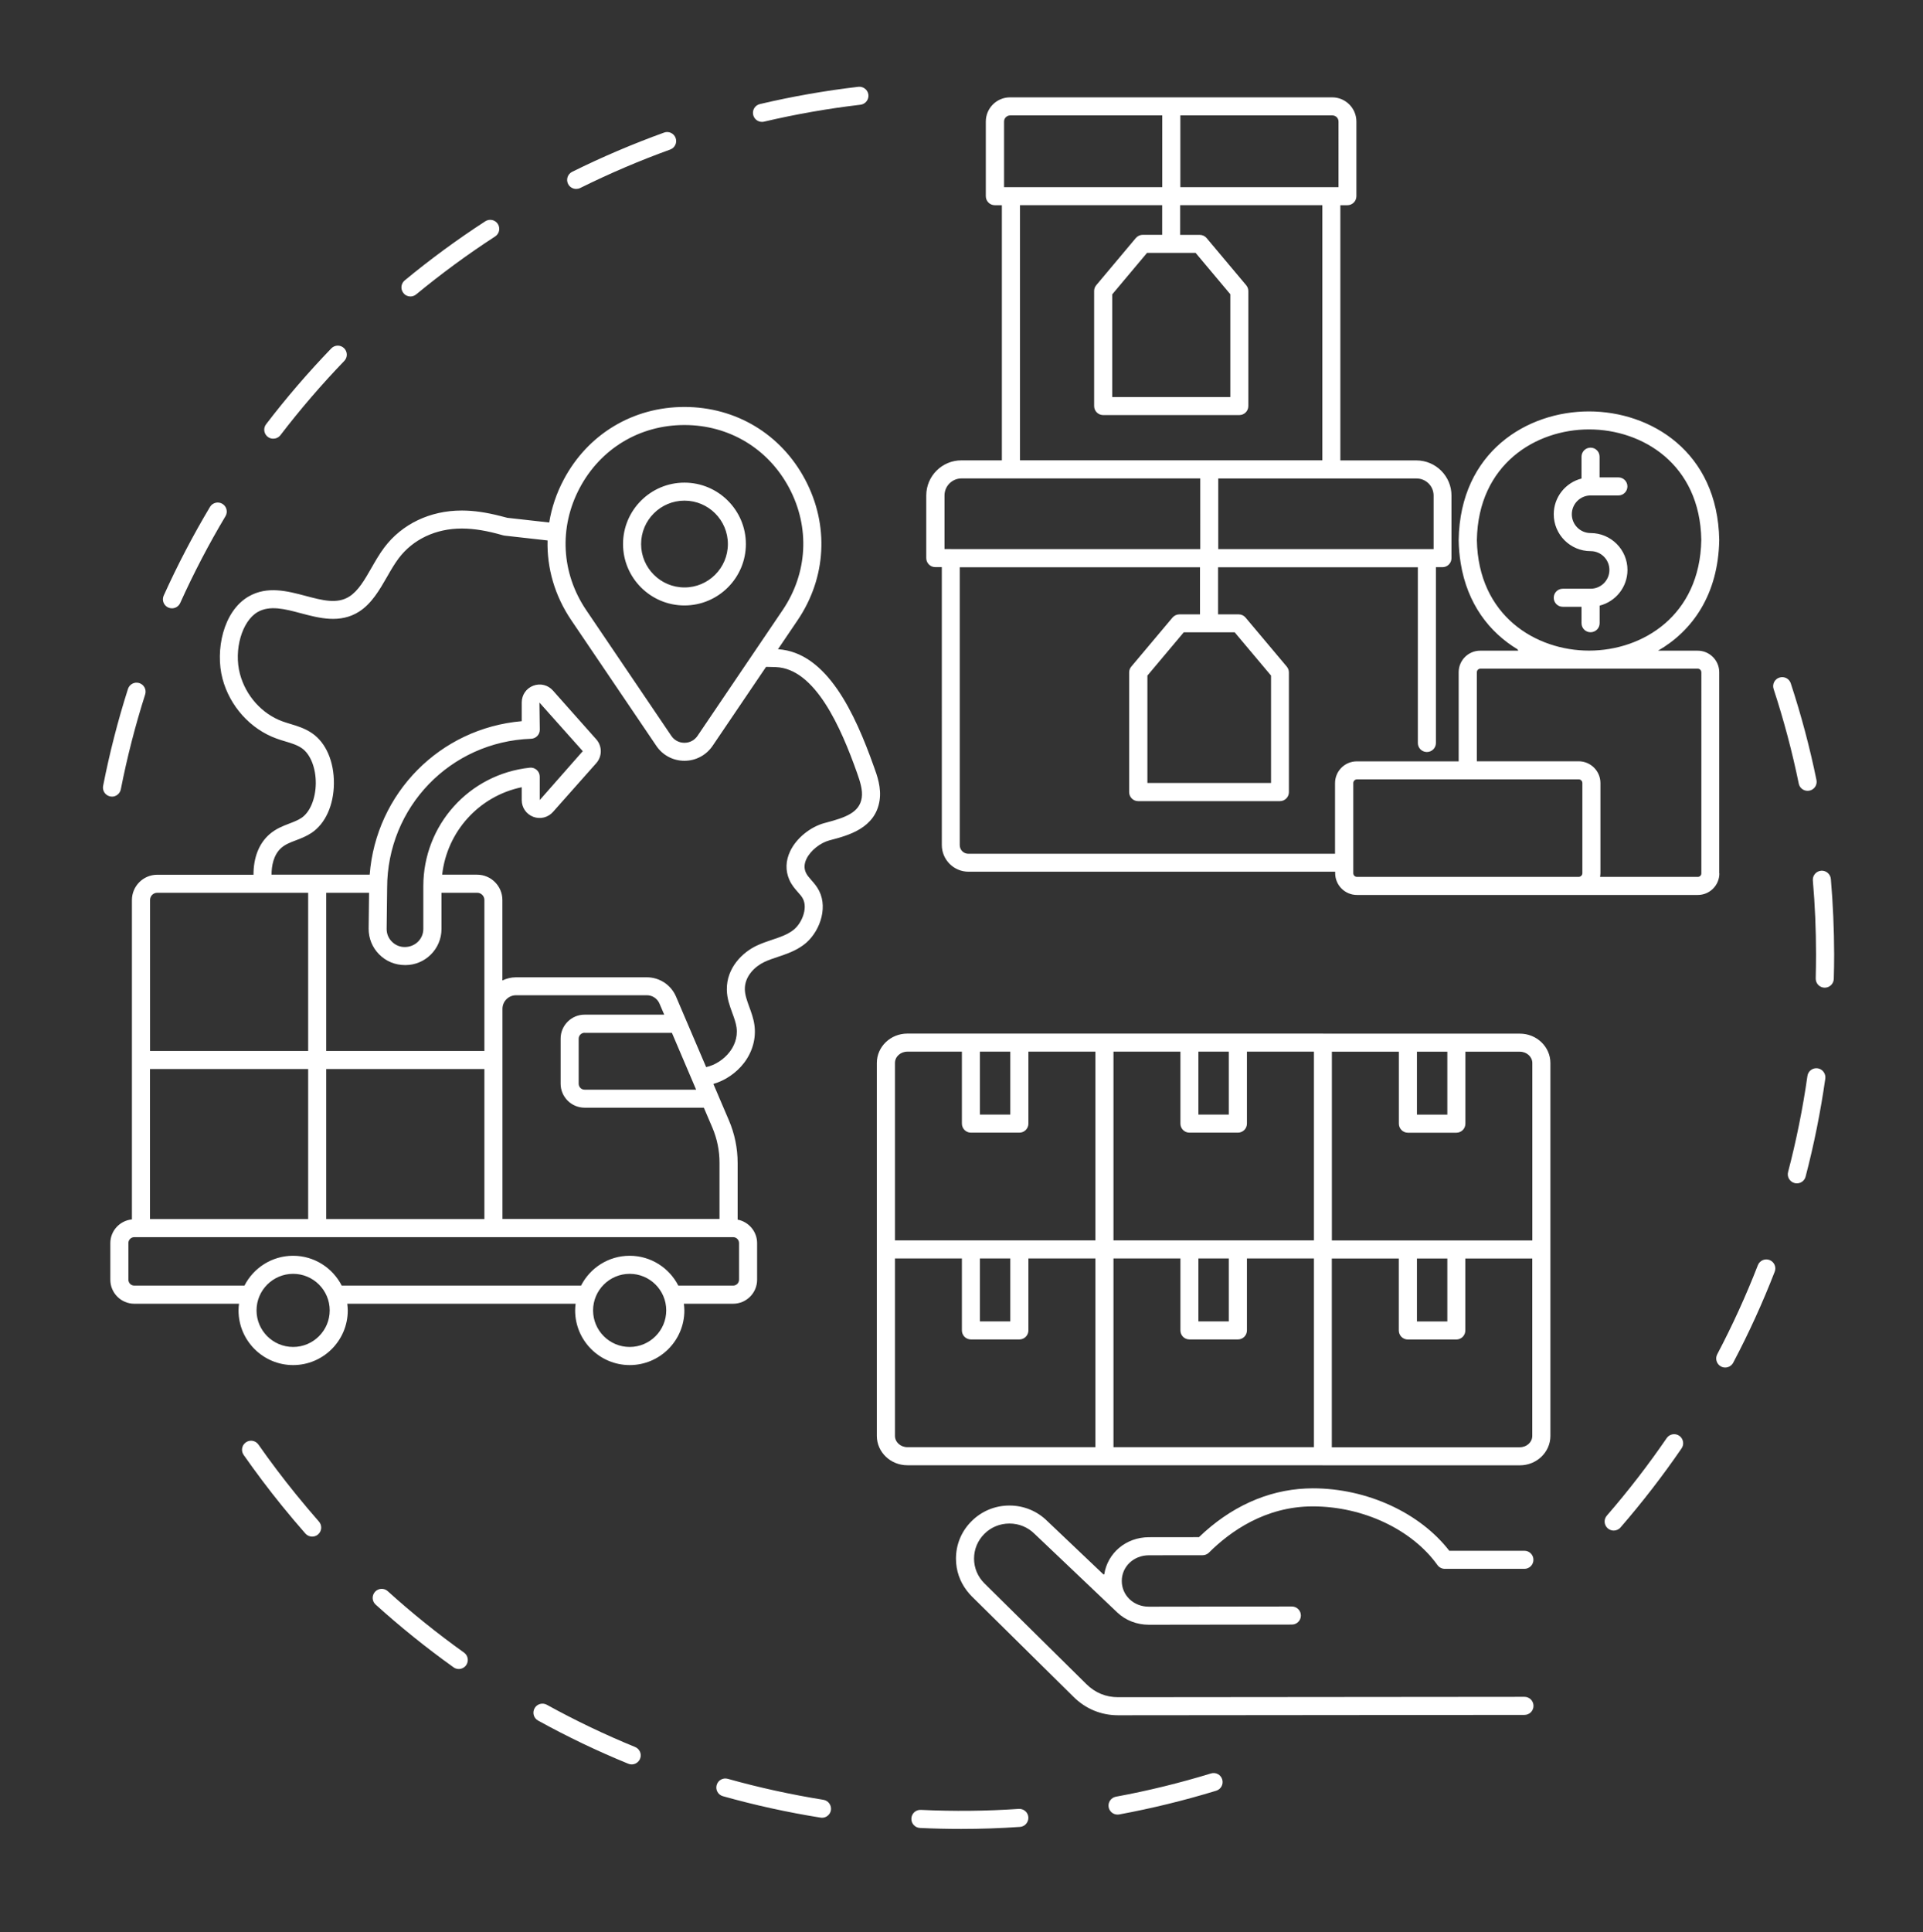 <?xml version="1.0" encoding="utf-8"?>
<!-- Generator: Adobe Illustrator 25.2.0, SVG Export Plug-In . SVG Version: 6.00 Build 0)  -->
<svg version="1.1" xmlns="http://www.w3.org/2000/svg" xmlns:xlink="http://www.w3.org/1999/xlink" x="0px" y="0px"
	 viewBox="0 0 315.13 316.52" style="enable-background:new 0 0 315.13 316.52;" xml:space="preserve">
<rect x="0" y="0" width="315.13" height="316.52" fill="#333333" stroke="none"/>
<style type="text/css">
	.st0{display:none;}
	.st1{display:inline;}
	.st2{opacity:0.8;enable-background:new    ;}
	.st3{fill:#FFFFFF;}
	.st4{fill:#228BC3;}
	.st5{fill:#FCFCFC;}
</style>
<g id="Layer_2" class="st0">
	<rect x="0.41" y="1.16" class="st1" width="316.24" height="315.27"/>
</g>
<g id="Layer_1" class="st0">
	<g id="Layer_2_1_" class="st1">
		<g class="st2">
			<path class="st3" d="M156.97,307.97c-82.52,0-149.66-67.14-149.66-149.66C7.31,75.79,74.45,8.65,156.97,8.65
				s149.66,67.14,149.66,149.66C306.63,240.83,239.49,307.97,156.97,307.97z M156.97,14.41c-79.35,0-143.9,64.55-143.9,143.9
				s64.55,143.9,143.9,143.9c79.35,0,143.9-64.55,143.9-143.9S236.32,14.41,156.97,14.41z"/>
		</g>
	</g>
	<g id="IM">
		<g class="st1">
			<path class="st4" d="M207.2,155.78c11.82,0,21.44-9.62,21.44-21.44s-9.62-21.44-21.44-21.44c-11.82,0-21.44,9.62-21.44,21.44
				C185.75,146.16,195.37,155.78,207.2,155.78z"/>
			<path class="st4" d="M277.81,181.22c-1.77-2.34-4.47-3.68-7.4-3.68h-22.66c-3.62-10.42-13.51-17.93-25.14-17.93h-30.83
				c-14.69,0-26.63,11.95-26.63,26.64v14.28c0,11.35,9.23,20.58,20.58,20.58h9.55l-0.33,1.16c-0.33,1.16-0.37,2.34-0.26,3.49h-35.15
				v-38.71c0-0.88,0-4.08,0-4.95v-40.4c0-0.88,0-4.08,0-4.95v-40.4c0-0.88,0-4.08,0-4.95V51c0-3.66-2.98-6.64-6.64-6.64h-45.93
				c-3.66,0-6.64,2.98-6.64,6.64v38.71H56.08c-3.66,0-6.64,2.98-6.64,6.64v40.39c0,0.88,0,4.08,0,4.95v40.39c0,0.88,0,4.08,0,4.95
				v40.4c0,3.66,2.98,6.64,6.64,6.64h45.93c0.88,0,4.08,0,4.95,0h43.16h2.77h50.97h2.59h51.62c5.1,0,9.63-3.43,11.03-8.33
				l10.24-36.4C280.14,186.53,279.58,183.57,277.81,181.22z M100.33,215.57h-4.91c-1.53,0-2.77,1.24-2.77,2.77s1.24,2.77,2.77,2.77
				h4.91v4.64H57.76v-4.64h24.76c1.53,0,2.77-1.24,2.77-2.77s-1.24-2.77-2.77-2.77H57.76v-26.84h13.76v12.11
				c0,1.6,1.3,2.91,2.91,2.91h9.22c1.6,0,2.91-1.3,2.91-2.91v-12.11h13.76L100.33,215.57L100.33,215.57z M100.33,170.23h-4.91
				c-1.53,0-2.77,1.24-2.77,2.77s1.24,2.77,2.77,2.77h4.91v4.63H57.76v-4.63h24.76c1.53,0,2.77-1.24,2.77-2.77s-1.24-2.77-2.77-2.77
				H57.76v-26.84h13.76v12.11c0,1.6,1.3,2.91,2.91,2.91h9.22c1.6,0,2.91-1.3,2.91-2.91v-12.11h13.76L100.33,170.23L100.33,170.23z
				 M100.33,124.88h-4.91c-1.53,0-2.77,1.24-2.77,2.77s1.24,2.77,2.77,2.77h4.91v4.64H57.76v-4.64h24.76c1.53,0,2.77-1.24,2.77-2.77
				c0-1.53-1.24-2.77-2.77-2.77H57.76V98.04h13.76v12.11c0,1.6,1.3,2.9,2.91,2.9h9.22c1.6,0,2.91-1.3,2.91-2.9V98.04h13.76
				L100.33,124.88L100.33,124.88z M151.21,215.57h-4.91c-1.53,0-2.77,1.24-2.77,2.77s1.24,2.77,2.77,2.77h4.91v4.64h-42.56v-4.64
				h24.76c1.53,0,2.77-1.24,2.77-2.77s-1.24-2.77-2.77-2.77h-24.76v-26.84h13.76v12.11c0,1.6,1.3,2.91,2.91,2.91h9.22
				c1.6,0,2.91-1.3,2.91-2.91v-12.11h13.76V215.57z M151.21,170.23h-4.91c-1.53,0-2.77,1.24-2.77,2.77s1.24,2.77,2.77,2.77h4.91
				v4.63h-42.56v-4.63h24.76c1.53,0,2.77-1.24,2.77-2.77s-1.24-2.77-2.77-2.77h-24.76v-26.84h13.76v12.11c0,1.6,1.3,2.91,2.91,2.91
				h9.22c1.6,0,2.91-1.3,2.91-2.91v-12.11h13.76V170.23z M151.21,124.88h-4.91c-1.53,0-2.77,1.24-2.77,2.77s1.24,2.77,2.77,2.77
				h4.91v4.64h-42.56v-4.64h24.76c1.53,0,2.77-1.24,2.77-2.77c0-1.53-1.24-2.77-2.77-2.77h-24.76V98.04h13.76v12.11
				c0,1.6,1.3,2.9,2.91,2.9h9.22c1.6,0,2.91-1.3,2.91-2.9V98.04h13.76V124.88z M151.21,79.53h-4.91c-1.53,0-2.77,1.24-2.77,2.77
				s1.24,2.77,2.77,2.77h4.91v4.64h-42.56v-4.64h24.76c1.53,0,2.77-1.24,2.77-2.77s-1.24-2.77-2.77-2.77h-24.76V52.69h13.76V64.8
				c0,1.6,1.3,2.91,2.91,2.91h9.22c1.6,0,2.91-1.3,2.91-2.91V52.69h13.76V79.53z M205.18,185.89l-2.38,8.46h-10.78v-7.02
				c0-2.3-1.86-4.16-4.16-4.16s-4.16,1.86-4.16,4.16v8.78c0,3.61,2.94,6.56,6.56,6.56h10.21l-2.85,10.12h-11.89
				c-6.76,0-12.26-5.5-12.26-12.26v-14.28c0-10.1,8.22-18.31,18.31-18.31h30.83c6.95,0,13,3.89,16.1,9.6H216.2
				C211.11,177.54,206.57,180.97,205.18,185.89z M238.68,213.08c-4.01,0-7.28-3.26-7.28-7.28c0-4.01,3.26-7.28,7.28-7.28
				c4.01,0,7.28,3.26,7.28,7.28C245.96,209.82,242.69,213.08,238.68,213.08z"/>
		</g>
	</g>
	<g id="_x2014_ÎÓÈ_x5F_1">
	</g>
	<g id="Layer_3" class="st1">
	</g>
</g>
<g id="GS" class="st0">
	<g id="BS" class="st1">
		<g>
			<path class="st5" d="M158.48,269.32c-1.52,0-3.07-0.03-4.59-0.1C95.78,266.8,50.26,219.3,50.26,161.09
				c0-5.68,0.44-11.34,1.32-16.92l10.39,3.89c0.19,0.07,0.42-0.2,0.39-0.47l-3.69-32.06c-0.03-0.22-0.22-0.29-0.38-0.14
				l-23.83,21.76c-0.2,0.18-0.21,0.54-0.01,0.61l10.96,4.1c-1.07,6.33-1.61,12.76-1.61,19.22c0,29.79,11.37,58.01,32.01,79.48
				c10.04,10.44,21.78,18.78,34.89,24.8c13.53,6.21,27.98,9.68,42.93,10.3c1.61,0.07,3.24,0.1,4.85,0.1c1.78,0,3.23-1.44,3.23-3.23
				S160.26,269.32,158.48,269.32z"/>
			<path class="st5" d="M264.28,116.78c-0.69-1.64-2.58-2.42-4.22-1.73c-1.64,0.69-2.42,2.58-1.73,4.22
				c5.56,13.25,8.37,27.32,8.37,41.82c0,36.59-18.62,70.46-48.56,90.3l-4.9-9.89c-0.09-0.18-0.45-0.14-0.61,0.08l-19.24,25.91
				c-0.13,0.18-0.04,0.36,0.18,0.36l32.27,0.42c0.27,0,0.52-0.25,0.43-0.44l-5.25-10.61c13.25-8.63,24.62-19.93,33.39-33.29
				c12.26-18.68,18.74-40.41,18.74-62.84C273.16,145.73,270.17,130.82,264.28,116.78z"/>
			<path class="st5" d="M65.12,100.12c0.56,0.39,1.2,0.58,1.84,0.58c1.02,0,2.02-0.48,2.65-1.38
				c20.26-29.09,53.48-46.45,88.88-46.45c25.89,0,50.5,9.08,70.04,25.72l-8.41,8.47c-0.15,0.15,0.01,0.47,0.27,0.55l30.74,9.81
				c0.21,0.07,0.35-0.08,0.28-0.29l-10.05-30.67c-0.08-0.26-0.41-0.41-0.55-0.26l-7.73,7.79c-9.21-7.91-19.54-14.25-30.78-18.91
				c-13.9-5.75-28.65-8.67-43.82-8.67c-9.56,0-19.07,1.18-28.25,3.51c-8.92,2.26-17.56,5.61-25.69,9.95
				c-15.96,8.52-29.87,20.89-40.23,35.76C63.29,97.09,63.65,99.1,65.12,100.12z"/>
			<path class="st5" d="M234.77,193.14c4.34-10.26,6.54-21.16,6.54-32.39s-2.2-22.13-6.54-32.39c-4.19-9.91-10.19-18.81-17.83-26.45
				s-16.54-13.64-26.45-17.83c-10.26-4.34-21.16-6.54-32.39-6.54s-22.13,2.2-32.39,6.54c-9.91,4.19-18.81,10.19-26.45,17.83
				s-13.64,16.54-17.83,26.45c-4.34,10.26-6.54,21.16-6.54,32.39s2.2,22.13,6.54,32.39c4.19,9.91,10.19,18.81,17.83,26.45
				s16.54,13.64,26.45,17.83c10.26,4.34,21.16,6.54,32.39,6.54s22.13-2.2,32.39-6.54c9.91-4.19,18.81-10.19,26.45-17.83
				S230.58,203.05,234.77,193.14z M216.35,210.68c-8.16-3.32-17.08-5.93-26.58-7.79c2.67-10.59,4.3-22.49,4.75-34.95
				c14.58-2.19,28.26-5.6,40.28-10.09c0.04,0.96,0.05,1.93,0.05,2.89C234.86,179.8,227.88,197.25,216.35,210.68z M127.97,160.75
				c0-11.6,1.04-22.8,3-32.98c7.78,1.05,15.78,1.6,23.89,1.63v34.99c-9.17-0.01-18.16-0.46-26.87-1.34
				C127.98,162.28,127.97,161.51,127.97,160.75z M121.53,162.3c-14.3-1.83-27.74-4.86-39.85-9c1.25-12.89,5.7-24.86,12.54-35.1
				c8.27,3.4,17.34,6.07,27.01,7.96c1.12,0.22,2.24,0.42,3.37,0.62c-2.02,10.54-3.08,22.06-3.08,33.97
				C121.52,161.27,121.53,161.78,121.53,162.3z M188.21,160.75c0,0.52,0,1.04-0.01,1.56c-8.71,1.11-17.73,1.79-26.88,2V129.3
				c8.09-0.25,16.05-1.03,23.73-2.31C187.12,137.38,188.21,148.86,188.21,160.75z M191.39,125.81c10.58-2.18,20.51-5.33,29.37-9.35
				c7.13,10.05,11.9,21.89,13.5,34.7c-11.72,4.55-25.18,8-39.61,10.24c0-0.22,0-0.43,0-0.65
				C194.66,148.48,193.53,136.61,191.39,125.81z M161.32,122.85V84.47c6.32,1.9,12.52,9.3,17.37,20.96
				c1.93,4.64,3.59,9.76,4.96,15.26C176.42,121.87,168.93,122.6,161.32,122.85z M154.86,84.47v38.47
				c-7.69-0.03-15.23-0.53-22.52-1.48c1.4-5.79,3.12-11.18,5.14-16.03C142.35,93.78,148.54,86.37,154.86,84.47z M154.86,170.83
				v28.81c-7.56,0.02-15.02,0.5-22.27,1.41c-2.4-9.57-3.9-20.28-4.42-31.53C136.9,170.39,145.83,170.83,154.86,170.83z
				 M154.86,206.1v30.93c-6.32-1.9-12.52-9.3-17.37-20.96c-1.14-2.75-2.19-5.66-3.14-8.73C141.03,206.54,147.9,206.12,154.86,206.1z
				 M161.32,237.03v-30.84c6.94,0.22,13.73,0.83,20.3,1.82c-0.89,2.82-1.87,5.52-2.93,8.06
				C173.83,227.72,167.64,235.12,161.32,237.03z M161.32,199.74v-28.98c9.08-0.21,18.04-0.86,26.72-1.93
				c-0.5,11.79-2.08,23-4.63,32.94C176.21,200.65,168.82,199.97,161.32,199.74z M216.69,111.21c-8.1,3.54-17.11,6.33-26.7,8.3
				c-1.46-5.97-3.25-11.54-5.35-16.57c-3.02-7.23-6.54-13.03-10.42-17.25C191.09,89.31,205.92,98.49,216.69,111.21z M141.95,85.69
				c-3.88,4.22-7.4,10.02-10.42,17.25c-2.21,5.31-4.08,11.21-5.59,17.54c-9.88-1.7-19.22-4.27-27.79-7.66
				C109.02,99.27,124.38,89.46,141.95,85.69z M81.32,160.75c0-0.26,0-0.51,0-0.77c9.83,3.24,20.58,5.81,32.03,7.63
				c2.75,0.44,5.53,0.83,8.33,1.18c0.48,11.8,2.02,23.07,4.5,33.19c-9.74,1.6-19.04,4.01-27.63,7.17
				C87.79,195.94,81.32,179.09,81.32,160.75z M103.19,214.35c7.73-2.67,16.03-4.72,24.7-6.11c1.09,3.63,2.3,7.08,3.65,10.3
				c3.02,7.23,6.54,13.03,10.42,17.25C126.94,232.58,113.55,224.96,103.19,214.35z M174.23,235.81c3.88-4.22,7.4-10.02,10.42-17.25
				c1.24-2.97,2.37-6.13,3.39-9.45c8.31,1.6,16.21,3.82,23.56,6.64C201.44,225.62,188.57,232.73,174.23,235.81z"/>
		</g>
	</g>
</g>
<g id="Layer_4" class="st0">
	<g class="st1">
		<path class="st3" d="M204.37,172.87c10.72,0,19.44-8.72,19.44-19.44c0-10.72-8.72-19.44-19.44-19.44
			c-10.72,0-19.44,8.72-19.44,19.44C184.93,164.15,193.65,172.87,204.37,172.87z"/>
		<path class="st3" d="M268.4,195.94c-1.6-2.12-4.05-3.34-6.71-3.34h-20.55c-3.28-9.44-12.25-16.25-22.8-16.25h-27.96
			c-13.32,0-24.15,10.83-24.15,24.15v12.95c0,10.29,8.37,18.66,18.66,18.66h8.66l-0.3,1.05c-0.3,1.05-0.34,2.12-0.23,3.16h-31.88
			v-35.1c0-0.79,0-3.7,0-4.49V160.1c0-0.79,0-3.7,0-4.49v-36.63c0-0.79,0-3.7,0-4.49V77.87c0-3.32-2.7-6.02-6.02-6.02h-41.65
			c-3.32,0-6.02,2.7-6.02,6.02v35.1H67.35c-3.32,0-6.02,2.7-6.02,6.02v36.63c0,0.79,0,3.7,0,4.49v36.63c0,0.79,0,3.7,0,4.49v36.63
			c0,3.32,2.7,6.02,6.02,6.02H109c0.79,0,3.7,0,4.49,0h39.13h2.52h46.21h2.35h46.8c4.62,0,8.73-3.11,10-7.55l9.28-33
			C270.51,200.75,270.01,198.06,268.4,195.94z M107.48,227.09h-4.45c-1.39,0-2.52,1.12-2.52,2.52c0,1.39,1.13,2.52,2.52,2.52h4.45
			v4.2H68.88v-4.2h22.45c1.39,0,2.52-1.12,2.52-2.52c0-1.39-1.13-2.52-2.52-2.52H68.88v-24.34h12.48v10.98
			c0,1.45,1.18,2.64,2.64,2.64h8.36c1.45,0,2.63-1.18,2.63-2.64v-10.98h12.48V227.09z M107.48,185.97h-4.45
			c-1.39,0-2.52,1.12-2.52,2.52c0,1.39,1.13,2.52,2.52,2.52h4.45v4.2H68.88V191h22.45c1.39,0,2.52-1.13,2.52-2.52
			c0-1.39-1.13-2.52-2.52-2.52H68.88v-24.34h12.48v10.98c0,1.45,1.18,2.64,2.64,2.64h8.36c1.45,0,2.63-1.18,2.63-2.64v-10.98h12.48
			V185.97z M107.48,144.85h-4.45c-1.39,0-2.52,1.13-2.52,2.52c0,1.39,1.13,2.52,2.52,2.52h4.45v4.2H68.88v-4.2h22.45
			c1.39,0,2.52-1.12,2.52-2.52c0-1.39-1.13-2.52-2.52-2.52H68.88v-24.34h12.48v10.98c0,1.45,1.18,2.63,2.64,2.63h8.36
			c1.45,0,2.63-1.18,2.63-2.63v-10.98h12.48V144.85z M153.61,227.09h-4.45c-1.39,0-2.52,1.12-2.52,2.52c0,1.39,1.13,2.52,2.52,2.52
			h4.45v4.2h-38.59v-4.2h22.45c1.39,0,2.52-1.12,2.52-2.52c0-1.39-1.13-2.52-2.52-2.52h-22.45v-24.34h12.48v10.98
			c0,1.45,1.18,2.64,2.63,2.64h8.36c1.45,0,2.64-1.18,2.64-2.64v-10.98h12.48V227.09z M153.61,185.97h-4.45
			c-1.39,0-2.52,1.12-2.52,2.52c0,1.39,1.13,2.52,2.52,2.52h4.45v4.2h-38.59V191h22.45c1.39,0,2.52-1.13,2.52-2.52
			c0-1.39-1.13-2.52-2.52-2.52h-22.45v-24.34h12.48v10.98c0,1.45,1.18,2.64,2.63,2.64h8.36c1.45,0,2.64-1.18,2.64-2.64v-10.98h12.48
			V185.97z M153.61,144.85h-4.45c-1.39,0-2.52,1.13-2.52,2.52c0,1.39,1.13,2.52,2.52,2.52h4.45v4.2h-38.59v-4.2h22.45
			c1.39,0,2.52-1.12,2.52-2.52c0-1.39-1.13-2.52-2.52-2.52h-22.45v-24.34h12.48v10.98c0,1.45,1.18,2.63,2.63,2.63h8.36
			c1.45,0,2.64-1.18,2.64-2.63v-10.98h12.48V144.85z M153.61,103.73h-4.45c-1.39,0-2.52,1.12-2.52,2.52c0,1.39,1.13,2.52,2.52,2.52
			h4.45v4.2h-38.59v-4.2h22.45c1.39,0,2.52-1.12,2.52-2.52c0-1.39-1.13-2.52-2.52-2.52h-22.45V79.39h12.48v10.98
			c0,1.45,1.18,2.64,2.63,2.64h8.36c1.45,0,2.64-1.18,2.64-2.64V79.39h12.48V103.73z M202.54,200.17l-2.16,7.67h-9.77v-6.36
			c0-2.08-1.69-3.77-3.77-3.77s-3.77,1.69-3.77,3.77v7.96c0,3.28,2.67,5.94,5.95,5.94h9.25l-2.58,9.17h-10.78
			c-6.13,0-11.11-4.99-11.11-11.11V200.5c0-9.15,7.45-16.6,16.6-16.6h27.96c6.3,0,11.79,3.53,14.6,8.71h-20.41
			C207.92,192.6,203.81,195.71,202.54,200.17z M232.92,224.83c-3.64,0-6.6-2.96-6.6-6.6c0-3.64,2.96-6.6,6.6-6.6
			c3.64,0,6.6,2.96,6.6,6.6C239.52,221.87,236.56,224.83,232.92,224.83z"/>
	</g>
</g>
<g id="RE" class="st0">
	<g class="st1">
		<g>
			<path class="st3" d="M254.1,119.64c-0.16,0-0.33-0.01-0.5-0.03l-33.81-3.93c-1.12-0.13-2.14-0.7-2.84-1.58
				c-0.7-0.88-1.02-2.01-0.89-3.13L220,77.15c0.27-2.33,2.38-4,4.71-3.73c2.33,0.27,4,2.38,3.73,4.71L225,107.73l29.59,3.44
				c2.33,0.27,4,2.38,3.73,4.71C258.07,118.04,256.23,119.64,254.1,119.64z"/>
		</g>
		<g>
			<path class="st3" d="M248.5,210.54c-0.16,0-0.33-0.01-0.49-0.03l-31.66-3.7c-2.33-0.27-4-2.38-3.73-4.71
				c0.27-2.33,2.38-4,4.71-3.73l27.44,3.2l8.82-75.93c0.26-2.28-0.38-4.53-1.79-6.3l-31.96-40.38c-1.4-1.77-3.47-2.92-5.69-3.18
				l-43.69-5.08l-7.92,67.99c-0.27,2.33-2.38,4-4.71,3.73c-2.33-0.27-4-2.38-3.73-4.71l8.41-72.21c0.27-2.33,2.39-3.99,4.71-3.73
				l47.9,5.57c4.45,0.51,8.6,2.82,11.39,6.35l31.96,40.37c2.81,3.54,4.08,8,3.57,12.55l-9.31,80.17c-0.13,1.12-0.7,2.14-1.58,2.84
				C250.39,210.22,249.46,210.54,248.5,210.54z"/>
		</g>
		<g>
			<path class="st3" d="M147.4,225.9c-9.66,0-18.42-6.64-20.7-16.45c-1.28-5.53-0.33-11.23,2.67-16.04c3-4.82,7.7-8.17,13.23-9.46
				c11.41-2.65,22.85,4.48,25.5,15.9l0,0c1.28,5.53,0.34,11.23-2.67,16.04c-3,4.82-7.7,8.17-13.23,9.46
				C150.59,225.72,148.98,225.9,147.4,225.9z M147.4,191.91c-0.95,0-1.92,0.11-2.88,0.33c-3.32,0.77-6.14,2.78-7.94,5.67
				c-1.8,2.89-2.37,6.31-1.6,9.62c1.59,6.85,8.45,11.12,15.3,9.54c3.32-0.77,6.14-2.78,7.94-5.67c1.8-2.89,2.37-6.31,1.6-9.62l0,0
				C158.45,195.89,153.19,191.91,147.4,191.91z"/>
		</g>
		<g>
			<path class="st3" d="M147.3,265.75c-2.69,0-5.38-0.18-8.04-0.54c-1.78-0.24-3.22-1.58-3.59-3.34l-2.82-13.39
				c-3.67-1.21-7.16-2.9-10.44-5.04l-12.12,6.18c-1.6,0.82-3.54,0.54-4.85-0.69c-4.01-3.78-7.44-8.06-10.21-12.73
				c-0.91-1.54-0.76-3.48,0.37-4.87l8.66-10.53c-0.66-1.81-1.22-3.66-1.65-5.52c-0.47-2.02-0.81-4.1-1-6.18l-12.33-5.68
				c-1.63-0.75-2.61-2.45-2.45-4.24c0.49-5.48,1.73-10.83,3.69-15.9c0.64-1.67,2.27-2.74,4.05-2.72l13.64,0.29
				c1.01-1.64,2.12-3.22,3.32-4.71c1.04-1.3,2.17-2.56,3.36-3.75l0.15-0.6l-3.27-12.89c-0.44-1.74,0.26-3.58,1.76-4.58
				c4.51-3.02,9.42-5.42,14.59-7.13c1.71-0.57,3.6,0.01,4.71,1.44l8.29,10.75c3.95-0.55,7.92-0.58,11.85-0.09l8.26-10.87
				c1.08-1.43,2.95-2.02,4.66-1.48c5.21,1.64,10.13,3.98,14.63,6.98c1.49,0.99,2.2,2.81,1.77,4.55l-3.23,13.15
				c2.95,2.78,5.48,5.92,7.57,9.37l13.62-0.3c1.79-0.04,3.43,1.06,4.07,2.75c0.96,2.54,1.75,5.13,2.35,7.71
				c0.6,2.58,1.03,5.25,1.29,7.96c0.17,1.79-0.81,3.5-2.44,4.26l-12.36,5.73c-0.36,4.02-1.25,7.95-2.67,11.75l8.69,10.39
				c1.15,1.37,1.31,3.32,0.41,4.87c-2.72,4.67-6.11,8.94-10.06,12.7c-1.3,1.23-3.23,1.52-4.83,0.72l-12.2-6.12
				c-3.31,2.17-6.88,3.89-10.67,5.14l-2.71,13.3c-0.36,1.77-1.8,3.12-3.59,3.36C152.77,265.56,150.04,265.75,147.3,265.75z
				 M143.34,257.1c2.67,0.2,5.36,0.2,8.04-0.01l2.6-12.75c0.32-1.58,1.51-2.84,3.07-3.26c4.58-1.22,8.8-3.25,12.54-6.03
				c1.29-0.96,3.01-1.11,4.44-0.39l11.71,5.88c1.81-1.94,3.46-4.02,4.93-6.22l-8.35-9.98c-1.04-1.24-1.28-2.96-0.63-4.44
				c1.93-4.37,2.98-8.99,3.12-13.72c0.05-1.61,1-3.05,2.46-3.73l11.85-5.49c-0.2-1.32-0.45-2.62-0.74-3.88
				c-0.29-1.27-0.64-2.54-1.04-3.81l-13.06,0.29c-1.6,0.02-3.1-0.84-3.85-2.26c-2.21-4.19-5.19-7.87-8.84-10.94
				c-1.24-1.04-1.78-2.69-1.39-4.27l3.1-12.64c-2.28-1.33-4.68-2.47-7.17-3.41l-7.93,10.43c-0.97,1.28-2.58,1.9-4.16,1.61
				c-4.58-0.85-9.26-0.81-13.91,0.1c-1.58,0.31-3.2-0.3-4.19-1.57l-7.94-10.3c-2.5,0.99-4.91,2.17-7.22,3.53l2.77,10.93
				c0.17,0.68,0.17,1.39,0,2.07l-0.7,2.8c-0.2,0.78-0.61,1.5-1.2,2.05c-1.25,1.19-2.42,2.46-3.49,3.79c-1.42,1.77-2.7,3.7-3.8,5.72
				c-0.76,1.4-2.23,2.25-3.83,2.22l-13.07-0.28c-0.82,2.55-1.42,5.18-1.82,7.86l11.86,5.47c1.44,0.66,2.39,2.07,2.47,3.65l0.11,2.26
				c0.16,1.68,0.43,3.36,0.81,4.99c0.51,2.21,1.24,4.41,2.15,6.52c0.63,1.46,0.39,3.15-0.62,4.38l-8.3,10.1
				c1.5,2.22,3.19,4.33,5.05,6.3l11.63-5.94c1.44-0.73,3.16-0.59,4.46,0.37c3.76,2.77,7.89,4.77,12.3,5.94
				c1.55,0.41,2.74,1.66,3.07,3.23L143.34,257.1z"/>
		</g>
		<g>
			<path class="st3" d="M79.41,156.51c-1.57,0-3.07-0.87-3.81-2.37c-13.54-27.42-9.3-44.72-3.37-54.41
				C78.46,89.56,89.85,83.15,101.96,83l29.8,0c2.35,0,4.25,1.9,4.25,4.25c0,2.35-1.9,4.25-4.25,4.25h-29.75
				c-9.16,0.12-17.82,4.97-22.54,12.68c-6.81,11.12-5.48,27.52,3.74,46.2c1.04,2.1,0.18,4.65-1.93,5.69
				C80.68,156.37,80.04,156.51,79.41,156.51z"/>
		</g>
		<g>
			<path class="st3" d="M110.51,112.75c-1.09,0-2.18-0.42-3.01-1.24c-1.66-1.66-1.66-4.35,0-6.01l18.24-18.24L107.51,69
				c-1.66-1.66-1.66-4.35,0-6.01c1.66-1.66,4.35-1.66,6.01,0l21.25,21.25c1.66,1.66,1.66,4.35,0,6.01l-21.25,21.25
				C112.69,112.33,111.6,112.75,110.51,112.75z"/>
		</g>
	</g>
</g>
<g id="Layer_6" class="st0">
	<g id="NewGroupe0_1_" class="st1">
		<g id="NewGroup23-0_1_">
			<g>
				<path class="st3" d="M240.86,204.19l-11.5-7.67v-44.83l11.5,7.67V204.19L240.86,204.19z M214.99,246.92H100.01
					c-4.75,0-8.62-3.87-8.62-8.62v-37.37h132.23v37.37C223.62,243.05,219.75,246.92,214.99,246.92L214.99,246.92z M74.14,204.19
					v-44.83l11.5-7.67v44.83L74.14,204.19L74.14,204.19z M91.39,149.19h22.83l0.93,1.56c-2.1,3.64-3.71,7.52-4.79,11.56l-7.47,1.89
					v21.72l7.48,1.89c0.68,2.53,1.6,4.98,2.68,7.37H91.39V149.19L91.39,149.19z M183.37,175.06c0-14.27-11.61-25.87-25.87-25.87
					c-14.26,0-25.87,11.6-25.87,25.87c0,8.12,3.77,15.38,9.65,20.12h-8.12c-4.68-5.66-7.27-12.74-7.27-20.12
					c0-17.43,14.19-31.62,31.62-31.62s31.62,14.19,31.62,31.62c0,7.38-2.59,14.46-7.27,20.12h-8.13
					C179.6,190.44,183.37,183.18,183.37,175.06L183.37,175.06z M137.38,175.06c0-11.09,9.03-20.12,20.12-20.12
					s20.12,9.03,20.12,20.12c0,11.09-9.03,20.12-20.12,20.12S137.38,186.15,137.38,175.06L137.38,175.06L137.38,175.06z
					 M127.47,135.99l5.77,3.44l1.49-0.93c4.04-2.52,8.43-4.35,13.04-5.41l1.71-0.4l1.65-6.5h12.77l1.65,6.5l1.71,0.4
					c4.61,1.07,9,2.89,13.04,5.41l1.49,0.93l5.77-3.44l9.03,9.03l-3.44,5.77l0.93,1.49c2.52,4.04,4.35,8.43,5.41,13.04l0.39,1.71
					l6.51,1.64v12.77l-6.5,1.65l-0.39,1.71c-0.84,3.62-2.17,7.09-3.91,10.38h-6.6c3.83-5.97,5.91-12.93,5.91-20.12
					c0-20.6-16.76-37.37-37.37-37.37s-37.37,16.76-37.37,37.37c0,7.19,2.08,14.15,5.91,20.12h-6.6c-1.74-3.29-3.08-6.76-3.92-10.38
					l-0.39-1.71l-6.5-1.65v-12.77l6.5-1.65l0.39-1.71c1.07-4.61,2.89-8.99,5.41-13.04l0.93-1.49l-3.44-5.77L127.47,135.99
					L127.47,135.99z M204.64,162.31c-1.09-4.04-2.7-7.91-4.79-11.56l0.93-1.56h22.83v45.99h-21.65c1.08-2.39,1.99-4.84,2.68-7.37
					l7.48-1.89V164.2L204.64,162.31L204.64,162.31z M246.61,156.28l-19.25-12.83h-24.24l-14.68-14.68l-6.63,3.96
					c-3.64-2.1-7.51-3.7-11.55-4.79l-1.89-7.48h-21.72l-1.89,7.48c-4.04,1.09-7.91,2.7-11.55,4.79l-6.63-3.96l-14.67,14.68H87.65
					L68.4,156.28v58.65l17.25-11.5v34.87c0,7.92,6.45,14.37,14.37,14.37h114.98c7.92,0,14.37-6.45,14.37-14.37v-34.87l17.25,11.5
					V156.28L246.61,156.28z"/>
				<path class="st3" d="M212.12,114.7V80.2h11.5v34.49h5.75l-11.5,15.33l-11.5-15.33H212.12L212.12,114.7z M240.86,108.95h-11.5
					V74.45h-23v34.49h-11.5l23,30.66L240.86,108.95L240.86,108.95z"/>
				<path class="st3" d="M91.39,114.7V80.2h11.5v34.49h5.75l-11.5,15.33l-11.5-15.33H91.39L91.39,114.7z M120.14,108.95h-11.5V74.45
					h-23v34.49h-11.5l23,30.66L120.14,108.95L120.14,108.95z"/>
				<path class="st3" d="M134.51,97.45c1.58,0,2.87,1.29,2.87,2.87c0,1.59-1.29,2.87-2.87,2.87c-1.58,0-2.87-1.29-2.87-2.87
					C131.63,98.74,132.92,97.45,134.51,97.45L134.51,97.45z M134.51,108.95c4.75,0,8.62-3.87,8.62-8.62c0-4.75-3.87-8.62-8.62-8.62
					c-4.75,0-8.62,3.87-8.62,8.62C125.89,105.08,129.75,108.95,134.51,108.95L134.51,108.95z"/>
				<path class="st3" d="M157.5,97.45c1.58,0,2.87,1.29,2.87,2.87c0,1.59-1.29,2.87-2.87,2.87c-1.58,0-2.87-1.29-2.87-2.87
					C154.63,98.74,155.92,97.45,157.5,97.45L157.5,97.45z M157.5,108.95c4.75,0,8.62-3.87,8.62-8.62c0-4.75-3.87-8.62-8.62-8.62
					s-8.62,3.87-8.62,8.62C148.88,105.08,152.75,108.95,157.5,108.95L157.5,108.95z"/>
				<path class="st3" d="M180.5,97.45c1.58,0,2.87,1.29,2.87,2.87c0,1.59-1.29,2.87-2.87,2.87c-1.58,0-2.87-1.29-2.87-2.87
					C177.63,98.74,178.92,97.45,180.5,97.45L180.5,97.45z M180.5,108.95c4.75,0,8.62-3.87,8.62-8.62c0-4.75-3.87-8.62-8.62-8.62
					s-8.62,3.87-8.62,8.62C171.88,105.08,175.75,108.95,180.5,108.95L180.5,108.95z"/>
				<path class="st3" d="M183.37,229.68h28.74v5.75h-28.74V229.68L183.37,229.68z M177.63,241.17h40.24v-17.25h-40.24V241.17
					L177.63,241.17z"/>
				<path class="st3" d="M102.89,229.68h-5.75v5.75c0,3.17,2.58,5.75,5.75,5.75h28.74v-5.75h-28.74V229.68L102.89,229.68z"/>
				<polygon class="st3" points="97.14,218.18 102.89,218.18 102.89,223.93 97.14,223.93 97.14,218.18 				"/>
			</g>
		</g>
	</g>
</g>
<g id="SCM">
	<path class="st3" d="M104.89,288.14c-0.24,0.57-0.79,0.92-1.37,0.92c-0.19,0-0.38-0.03-0.56-0.11c-5.05-2.06-10.02-4.44-14.78-7.07
		c-0.72-0.39-0.98-1.29-0.58-2.01c0.39-0.72,1.3-0.97,2.01-0.58c4.66,2.57,9.53,4.9,14.47,6.92
		C104.84,286.52,105.2,287.39,104.89,288.14z M166.94,296.35c-5.29,0.36-10.64,0.41-16.04,0.16c-0.83-0.04-1.51,0.59-1.55,1.41
		c-0.04,0.82,0.59,1.51,1.41,1.55c2.26,0.11,4.53,0.16,6.75,0.16c3.2,0,6.44-0.11,9.63-0.33c0.81-0.05,1.43-0.76,1.38-1.58
		C168.47,296.91,167.77,296.3,166.94,296.35z M198.45,290.54c-5.1,1.56-10.34,2.85-15.58,3.81c-0.8,0.15-1.34,0.92-1.19,1.72
		c0.13,0.71,0.75,1.21,1.45,1.21c0.09,0,0.18-0.01,0.27-0.02c5.35-0.99,10.71-2.3,15.91-3.89c0.78-0.24,1.22-1.07,0.98-1.85
		C200.06,290.74,199.22,290.3,198.45,290.54z M76.04,270.74c-4.33-3.09-8.53-6.47-12.5-10.06c-0.6-0.55-1.54-0.5-2.09,0.11
		c-0.55,0.61-0.5,1.54,0.11,2.09c4.05,3.66,8.34,7.11,12.76,10.27c0.26,0.19,0.56,0.28,0.86,0.28c0.46,0,0.92-0.22,1.21-0.62
		C76.86,272.14,76.71,271.22,76.04,270.74z M134.94,294.86c-5.27-0.85-10.55-2-15.68-3.44c-0.79-0.22-1.6,0.24-1.82,1.03
		c-0.22,0.79,0.24,1.6,1.03,1.82c5.23,1.47,10.62,2.65,16,3.51c0.08,0.01,0.16,0.02,0.24,0.02c0.71,0,1.34-0.52,1.46-1.24
		C136.29,295.75,135.74,294.99,134.94,294.86z M48.54,244.86c-2.16-2.66-4.24-5.41-6.19-8.2c-0.47-0.67-1.39-0.83-2.06-0.36
		c-0.67,0.47-0.83,1.39-0.36,2.06c1.99,2.84,4.11,5.66,6.31,8.37c1.24,1.53,2.52,3.04,3.81,4.51c0.29,0.33,0.7,0.5,1.11,0.5
		c0.35,0,0.7-0.12,0.98-0.37c0.61-0.54,0.67-1.47,0.13-2.09C51.01,247.84,49.76,246.36,48.54,244.86z M297.86,175.02
		c-0.81-0.11-1.56,0.45-1.67,1.26c-0.75,5.28-1.82,10.58-3.17,15.73c-0.21,0.79,0.27,1.6,1.06,1.81c0.13,0.03,0.25,0.05,0.38,0.05
		c0.66,0,1.26-0.44,1.43-1.1c1.38-5.26,2.46-10.67,3.23-16.06C299.23,175.89,298.67,175.14,297.86,175.02z M289.99,206.43
		c-0.76-0.3-1.62,0.08-1.92,0.84c-1.93,4.97-4.17,9.88-6.66,14.6c-0.38,0.72-0.1,1.62,0.62,2c0.22,0.12,0.46,0.17,0.69,0.17
		c0.53,0,1.04-0.29,1.31-0.79c2.54-4.81,4.83-9.83,6.8-14.91C291.13,207.59,290.75,206.73,289.99,206.43z M275.19,235.22
		c-0.68-0.46-1.6-0.29-2.06,0.38c-3.01,4.39-6.31,8.67-9.81,12.7c-0.54,0.62-0.47,1.55,0.15,2.09c0.28,0.24,0.63,0.36,0.97,0.36
		c0.41,0,0.83-0.17,1.12-0.51c3.57-4.12,6.94-8.48,10.01-12.96C276.03,236.61,275.86,235.69,275.19,235.22z M300.03,144
		c-0.07-0.81-0.8-1.42-1.6-1.35c-0.81,0.07-1.42,0.79-1.35,1.6c0.35,4,0.52,8.06,0.52,12.08c0,1.32-0.02,2.63-0.05,3.96
		c-0.02,0.82,0.62,1.5,1.44,1.52c0.01,0,0.03,0,0.04,0c0.8,0,1.46-0.64,1.48-1.44c0.04-1.35,0.06-2.7,0.06-4.04
		C300.56,152.23,300.38,148.08,300.03,144z M294.77,128.38c0.14,0.7,0.76,1.18,1.45,1.18c0.1,0,0.2-0.01,0.3-0.03
		c0.8-0.16,1.32-0.95,1.15-1.75c-1.09-5.33-2.51-10.66-4.21-15.83c-0.25-0.78-1.09-1.2-1.87-0.94c-0.78,0.25-1.2,1.09-0.94,1.87
		C292.31,117.94,293.7,123.16,294.77,128.38z M124.87,19.97c0.11,0,0.23-0.01,0.34-0.04c5.19-1.22,10.5-2.15,15.8-2.77
		c0.81-0.1,1.39-0.83,1.3-1.64c-0.1-0.81-0.84-1.39-1.64-1.3c-5.41,0.63-10.84,1.58-16.14,2.83c-0.8,0.19-1.29,0.98-1.1,1.78
		C123.59,19.51,124.2,19.97,124.87,19.97z M43.88,71.57c0.27,0.21,0.58,0.3,0.9,0.3c0.45,0,0.88-0.2,1.18-0.58
		c3.24-4.23,6.76-8.32,10.46-12.16c0.57-0.59,0.55-1.52-0.04-2.09c-0.59-0.57-1.52-0.55-2.09,0.04c-3.78,3.92-7.38,8.1-10.68,12.42
		C43.11,70.14,43.23,71.07,43.88,71.57z M19.8,129.31c1.03-5.24,2.37-10.46,3.99-15.54c0.25-0.78-0.18-1.61-0.96-1.86
		c-0.78-0.25-1.61,0.18-1.86,0.96c-1.65,5.18-3.02,10.52-4.07,15.87c-0.16,0.8,0.36,1.58,1.17,1.74c0.1,0.02,0.19,0.03,0.29,0.03
		C19.04,130.51,19.66,130.02,19.8,129.31z M27.57,99.53c0.2,0.09,0.4,0.13,0.61,0.13c0.56,0,1.1-0.32,1.35-0.87
		c2.19-4.86,4.69-9.65,7.42-14.22c0.42-0.7,0.19-1.61-0.51-2.03c-0.7-0.42-1.61-0.19-2.03,0.51c-2.79,4.67-5.34,9.56-7.58,14.52
		C26.49,98.32,26.83,99.2,27.57,99.53z M94.42,30.95c0.22,0,0.45-0.05,0.66-0.15c4.78-2.37,9.74-4.49,14.75-6.3
		c0.77-0.28,1.17-1.13,0.89-1.89c-0.28-0.77-1.13-1.17-1.89-0.89c-5.12,1.85-10.19,4.01-15.07,6.43c-0.73,0.36-1.03,1.25-0.67,1.98
		C93.35,30.65,93.87,30.95,94.42,30.95z M67.26,48.57c0.33,0,0.66-0.11,0.94-0.34c4.12-3.39,8.47-6.59,12.94-9.49
		c0.69-0.45,0.88-1.36,0.44-2.05c-0.45-0.69-1.36-0.88-2.05-0.44c-4.56,2.96-9.01,6.22-13.21,9.69c-0.63,0.52-0.72,1.45-0.2,2.08
		C66.41,48.39,66.83,48.57,67.26,48.57z M102.1,89.13c0-5.55,4.52-10.06,10.06-10.06c5.55,0,10.07,4.52,10.07,10.06
		c0,5.55-4.52,10.06-10.07,10.06C106.62,99.19,102.1,94.68,102.1,89.13z M105.06,89.13c0,3.92,3.19,7.11,7.11,7.11
		c3.92,0,7.11-3.19,7.11-7.11s-3.19-7.11-7.11-7.11C108.25,82.02,105.06,85.21,105.06,89.13z M144.14,131.14
		c-0.69,4.54-5.11,5.72-8.04,6.49l-0.16,0.04c-1.54,0.41-3.13,1.69-3.78,3.04c-0.38,0.8-0.42,1.53-0.1,2.25
		c0.19,0.42,0.52,0.8,0.9,1.23c0.43,0.49,0.92,1.04,1.28,1.77c1.51,3.01-0.08,6.99-2.51,8.81c-1.37,1.03-2.85,1.52-4.27,2
		c-0.78,0.26-1.51,0.5-2.2,0.83c-1.5,0.7-3.24,2.3-3.2,4.49c0.02,0.93,0.36,1.86,0.72,2.85c0.34,0.93,0.7,1.9,0.85,2.99
		c0.3,2.17-0.31,4.37-1.69,6.19c-1.28,1.67-3.1,2.9-5.04,3.46l0.79,1.84c0,0,0,0,0,0.01l1.75,4.09c0.96,2.24,1.44,4.61,1.44,7.05
		v9.24c1.81,0.35,3.19,1.94,3.19,3.85v6c0,2.16-1.76,3.93-3.93,3.93h-8.07c0.04,0.36,0.08,0.73,0.08,1.1c0,4.94-4.02,8.95-8.95,8.95
		c-4.94,0-8.95-4.02-8.95-8.95c0-0.37,0.03-0.74,0.08-1.1H70.29H56.91c0.04,0.36,0.08,0.73,0.08,1.1c0,4.94-4.02,8.95-8.95,8.95
		c-4.94,0-8.95-4.02-8.95-8.95c0-0.37,0.03-0.74,0.08-1.1H22.01c-2.16,0-3.93-1.76-3.93-3.93v-6c0-2.03,1.56-3.69,3.54-3.89v-26.1
		v-26.22c0-2.28,1.86-4.14,4.14-4.14h15.78c0-2.83,0.9-5.12,2.61-6.62c1.04-0.92,2.23-1.37,3.27-1.77c0.73-0.28,1.41-0.54,1.99-0.93
		c1.4-0.94,2.31-3.15,2.34-5.64c0.02-2.52-0.87-4.78-2.27-5.76c-0.79-0.55-1.75-0.84-2.76-1.14c-0.48-0.14-0.96-0.29-1.42-0.46
		c-4.26-1.54-7.65-5.3-8.84-9.81c-1.21-4.58,0.08-11.03,4.28-13.46c3.06-1.77,6.39-0.88,9.33-0.1c2.79,0.74,5.19,1.38,7.19,0.1
		c1.46-0.93,2.51-2.76,3.62-4.7c0.64-1.12,1.31-2.28,2.09-3.32c2.9-3.86,7.52-6.06,12.68-6.06c0.04,0,0.08,0,0.12,0
		c1.92,0.01,3.94,0.31,6.24,0.9c0.37,0.1,0.73,0.18,1.12,0.29l6.87,0.77c0.39-2.4,1.18-4.77,2.38-7.03
		c3.95-7.45,11.35-11.9,19.78-11.9c8.43,0,15.83,4.45,19.78,11.9c3.95,7.45,3.49,16.07-1.24,23.05l-3.21,4.74
		c8.03,0.51,12.62,10.52,15.71,19.22C143.74,127.04,144.46,129.06,144.14,131.14z M96.07,99.96l13.94,20.59
		c0.49,0.73,1.28,1.14,2.15,1.14h0c0.88,0,1.66-0.42,2.15-1.14l13.94-20.59c4.1-6.06,4.51-13.54,1.08-20.01
		c-3.43-6.46-9.85-10.32-17.17-10.32c-7.32,0-13.74,3.86-17.17,10.33C91.57,86.42,91.97,93.9,96.07,99.96z M24.58,172.18H50.5
		v-25.92H25.77c-0.65,0-1.18,0.53-1.18,1.18V172.18z M24.58,199.72H50.5v-24.58H24.58V199.72z M54.03,214.68
		c0-3.31-2.69-5.99-5.99-5.99c-3.31,0-6,2.69-6,5.99c0,3.31,2.69,5.99,6,5.99C51.34,220.67,54.03,217.98,54.03,214.68z
		 M109.18,214.68c0-3.31-2.69-5.99-5.99-5.99c-3.31,0-6,2.69-6,5.99c0,3.31,2.69,5.99,6,5.99
		C106.49,220.67,109.18,217.98,109.18,214.68z M22.01,202.68c-0.53,0-0.97,0.43-0.97,0.97v6c0,0.53,0.43,0.97,0.97,0.97h18.05
		c1.48-2.9,4.5-4.89,7.97-4.89c3.47,0,6.49,1.99,7.97,4.89h39.22c1.48-2.9,4.5-4.89,7.97-4.89c3.47,0,6.49,1.99,7.97,4.89h8.98
		c0.53,0,0.97-0.43,0.97-0.97v-6c0-0.53-0.43-0.97-0.97-0.97H22.01z M60.41,152.12l0.07-5.86h-7.02v25.92h25.92v-6.88v-17.86
		c0-0.65-0.53-1.18-1.18-1.18h-5.85v5.93c0,3.26-2.66,5.92-5.92,5.92c-1.69,0-3.18-0.62-4.3-1.76
		C61,155.22,60.4,153.71,60.41,152.12z M88.46,119.55c0,0.8-0.63,1.45-1.43,1.48c-13.23,0.47-23.59,11.21-23.59,24.45
		c0,0.01,0,0.01,0,0.02l-0.08,6.66c-0.01,0.8,0.29,1.55,0.86,2.11c0.56,0.57,1.31,0.88,2.1,0.88c1.73,0,3.05-1.33,3.05-2.96v-7
		c0-10.01,7.5-18.36,17.44-19.42c0.43-0.05,0.83,0.09,1.15,0.37c0.31,0.28,0.49,0.68,0.49,1.1v3.83l7.05-8.01l-7.1-7.96
		L88.46,119.55z M53.46,175.14v24.58h25.92v-24.58H53.46z M116.71,184.67l-1.37-3.2H95.8c-2.16,0-3.93-1.76-3.93-3.93v-7.38
		c0-2.16,1.76-3.93,3.93-3.93h13.05l-0.78-1.82c-0.35-0.82-1.16-1.36-2.05-1.36H84.57c-1.23,0-2.23,1-2.23,2.23v8.36v26.06h35.57
		v-9.16C117.92,188.52,117.51,186.54,116.71,184.67z M95.8,169.2c-0.53,0-0.97,0.43-0.97,0.97v7.38c0,0.53,0.43,0.97,0.97,0.97
		h18.28l-3.97-9.31H95.8z M140.43,126.57c-2.6-7.31-6.81-17.04-13.3-17.28c-0.23-0.01-0.47-0.01-0.72-0.02
		c-0.27-0.01-0.56-0.01-0.87-0.02l-8.77,12.95c-1.04,1.53-2.76,2.44-4.61,2.44c0,0,0,0,0,0c-1.85,0-3.57-0.91-4.6-2.44l-13.94-20.59
		c-2.71-4-4.01-8.53-3.89-13.07l-7.05-0.79c-0.08-0.01-0.17-0.03-0.25-0.05c-2.57-0.74-4.69-1.1-6.68-1.11c-0.03,0-0.07,0-0.1,0
		c-4.23,0-7.98,1.77-10.32,4.88c-0.67,0.89-1.27,1.92-1.89,3.01c-1.24,2.16-2.53,4.4-4.59,5.72c-3.1,1.98-6.52,1.07-9.54,0.27
		c-2.62-0.7-5.09-1.35-7.09-0.2c-2.58,1.49-3.94,6.23-2.9,10.14c0.95,3.58,3.62,6.56,6.99,7.78c0.42,0.15,0.84,0.28,1.27,0.41
		c1.14,0.34,2.42,0.73,3.6,1.55c2.25,1.56,3.57,4.63,3.54,8.21c-0.03,3.55-1.4,6.57-3.65,8.08c-0.86,0.57-1.73,0.91-2.58,1.23
		c-0.93,0.35-1.73,0.66-2.38,1.23c-1.32,1.16-1.61,3.01-1.61,4.4h7.48h8.6c1.04-13.35,11.51-23.99,24.92-25.15v-3.07
		c0-1.23,0.74-2.31,1.89-2.74c1.15-0.44,2.42-0.12,3.23,0.8l7.1,7.99c0.98,1.11,0.98,2.78,0,3.89l-7.1,8
		c-0.82,0.92-2.08,1.23-3.23,0.8c-1.15-0.44-1.89-1.51-1.89-2.74v-2.11c-6.99,1.45-12.24,7.24-13.04,14.33h5.73
		c2.28,0,4.14,1.86,4.14,4.14v13.19c0.68-0.33,1.43-0.52,2.23-0.52h21.44c2.08,0,3.96,1.24,4.78,3.15l3.96,9.27l0.98,2.29
		c1.45-0.31,2.9-1.24,3.86-2.5c0.64-0.84,1.36-2.22,1.12-3.99c-0.11-0.78-0.39-1.55-0.69-2.37c-0.43-1.18-0.88-2.39-0.9-3.82
		c-0.06-3.6,2.6-6.14,4.9-7.22c0.85-0.4,1.7-0.68,2.52-0.96c1.26-0.42,2.44-0.81,3.43-1.56c1.41-1.06,2.43-3.52,1.64-5.12
		c-0.19-0.39-0.5-0.74-0.86-1.14c-0.47-0.54-1.01-1.15-1.38-1.99c-0.67-1.51-0.62-3.14,0.14-4.72c1.02-2.13,3.3-3.98,5.68-4.61
		l0.16-0.04c3.21-0.85,5.51-1.65,5.88-4.08C141.4,129.45,140.97,128.09,140.43,126.57z M188.27,254.8l8.81-0.01
		c0.39,0,0.77-0.16,1.04-0.43c3.46-3.45,9.21-7.56,16.98-7.57c0.01,0,0.02,0,0.03,0c8.23,0,16.24,3.77,20.43,9.61
		c0.28,0.39,0.73,0.62,1.2,0.62h13.05c0.82,0,1.48-0.66,1.48-1.48c0-0.82-0.66-1.48-1.48-1.48h-12.31
		c-4.83-6.24-13.51-10.23-22.37-10.23c-0.01,0-0.02,0-0.03,0c-0.37,0-0.74,0.01-1.11,0.03c-6.35,0.29-12.38,3.03-17.51,7.97
		l-8.21,0.01c-3.76,0.01-6.78,2.6-7.31,6.08c-0.04,0.01-0.08,0.02-0.12,0.03l-9.21-8.75c-1.65-1.64-3.85-2.55-6.2-2.55
		c0,0-0.01,0-0.01,0c-2.35,0-4.55,0.91-6.2,2.56c-1.66,1.64-2.57,3.83-2.56,6.16c0,1.92,0.63,3.73,1.78,5.23
		c0.25,0.32,0.51,0.63,0.8,0.92L175.93,278c1.99,1.97,4.52,3.01,7.3,3.01c0,0,0.01,0,0.01,0l66.58-0.06c0.82,0,1.48-0.66,1.48-1.48
		c0-0.82-0.66-1.48-1.48-1.48h0l-66.58,0.06c0,0,0,0-0.01,0c-2.02,0-3.78-0.73-5.22-2.16l-16.69-16.49c-1.09-1.08-1.7-2.52-1.7-4.05
		c0-1.53,0.6-2.97,1.69-4.06c1.09-1.09,2.55-1.69,4.11-1.69c0,0,0,0,0.01,0c1.56,0,3.02,0.6,4.13,1.71l13.45,12.78
		c0.02,0.02,0.04,0.04,0.06,0.06c0,0,0,0,0,0c1.38,1.31,3.23,2.03,5.2,2.03c0,0,0.01,0,0.01,0l23.42-0.03
		c0.82,0,1.48-0.66,1.48-1.48c0-0.82-0.66-1.48-1.48-1.48c0,0,0,0,0,0l-23.42,0.03c0,0-0.01,0-0.01,0c-1.21,0-2.33-0.43-3.16-1.22
		c0,0-0.01,0-0.01-0.01c0,0,0-0.01-0.01-0.01l-0.04-0.04c-0.79-0.78-1.22-1.82-1.22-2.94C183.83,256.66,185.78,254.8,188.27,254.8z
		 M254.07,174.15v21.06v9.49v0v30.55c0,2.65-2.24,4.81-5,4.81h-29.6h-2.69c-0.04,0-0.07-0.01-0.1-0.01h-67.99c-2.76,0-5-2.16-5-4.81
		v-30.55v0v-30.55c0-2.65,2.24-4.81,5-4.81h10.41h7.94h27.87h7.94h13.93c0.04,0,0.08,0.01,0.12,0.01h13.81h7.94h10.41
		C251.83,169.34,254.07,171.5,254.07,174.15z M196.39,182.6h4.98v-10.31h-4.98V182.6z M160.58,182.6h4.98v-10.31h-4.98V182.6z
		 M179.5,206.17h-10.97v11.79c0,0.82-0.66,1.48-1.48,1.48h-7.94c-0.82,0-1.48-0.66-1.48-1.48v-11.79h-10.97v29.07
		c0,1.02,0.92,1.85,2.04,1.85h30.81V206.17z M165.56,216.48v-10.31h-4.98v10.31H165.56z M179.5,172.29h-10.97v11.79
		c0,0.82-0.66,1.48-1.48,1.48h-7.94c-0.82,0-1.48-0.66-1.48-1.48v-11.79h-8.93c-1.13,0-2.04,0.83-2.04,1.85v29.07h32.85V172.29z
		 M215.31,206.17h-10.97v11.79c0,0.82-0.66,1.48-1.48,1.48h-7.94c-0.82,0-1.48-0.66-1.48-1.48v-11.79h-10.97v30.92h32.85V206.17z
		 M201.37,216.48v-10.31h-4.98v10.31H201.37z M215.31,172.29h-10.97v11.79c0,0.82-0.66,1.48-1.48,1.48h-7.94
		c-0.82,0-1.48-0.66-1.48-1.48v-11.79h-10.97v30.92h32.85V172.29z M232.2,182.61h4.98V172.3h-4.98V182.61z M251.11,206.18h-10.98
		v11.79c0,0.82-0.66,1.48-1.48,1.48h-7.94c-0.82,0-1.48-0.66-1.48-1.48v-11.79h-10.98v30.92h30.81c1.13,0,2.04-0.83,2.04-1.85
		V206.18z M237.18,216.49v-10.31h-4.98v10.31H237.18z M251.11,174.15c0-1.02-0.92-1.85-2.04-1.85h-8.93v11.79
		c0,0.82-0.66,1.48-1.48,1.48h-7.94c-0.82,0-1.48-0.66-1.48-1.48V172.3h-10.98v30.92h12.45h7.94h12.46V174.15z M281.76,143.09
		c0,1.95-1.58,3.53-3.53,3.53h-17.15h-2.38c-0.01,0-0.03,0-0.04,0h-36.29c-1.97,0-3.57-1.6-3.57-3.57v-0.24h-60.09
		c-2.41,0-4.37-1.96-4.37-4.37V92.91h-1.07c-0.82,0-1.48-0.66-1.48-1.48V81.17c0-3.17,2.58-5.75,5.75-5.75h6.64v-22.9v-18.9h-1.15
		c-0.82,0-1.48-0.66-1.48-1.48V19.91c0-2.18,1.78-3.96,3.96-3.96h52.81c2.18,0,3.96,1.78,3.96,3.96v12.23
		c0,0.82-0.66,1.48-1.48,1.48h-1.15v39.35v2.46h3.15h9.31c3.17,0,5.75,2.58,5.75,5.75v9.21v1.05c0,0.82-0.66,1.48-1.48,1.48h-1.07
		v28.8c0,0.82-0.66,1.48-1.48,1.48c-0.05,0-0.1-0.01-0.15-0.01c-0.75-0.07-1.33-0.7-1.33-1.46v-28.8h-32.74v7.72h3.38
		c0.44,0,0.85,0.19,1.13,0.53l6.75,8.03c0.22,0.27,0.35,0.6,0.35,0.95v19.61c0,0.82-0.66,1.48-1.48,1.48h-23.22
		c-0.82,0-1.48-0.66-1.48-1.48v-19.61c0-0.35,0.12-0.68,0.35-0.95l6.75-8.03c0.28-0.33,0.7-0.53,1.13-0.53h3.38v-7.72h-39.37v45.53
		c0,0.78,0.63,1.41,1.41,1.41h60.09v-11.57c0-1.97,1.6-3.57,3.57-3.57h11.19h5.5v-14.6c0-1.95,1.58-3.53,3.53-3.53h6.24
		c-0.04-0.08-0.08-0.15-0.13-0.23c-4.61-2.78-8.23-7.43-9.31-14.12c-0.19-1.19-0.31-2.44-0.33-3.75c0-0.02,0-0.03,0-0.05
		c0.24-14.46,11.24-21.05,21.35-21.05c10.11,0,21.1,6.59,21.35,21.05c-0.15,8.97-4.41,14.91-10.03,18.15h6.5
		c1.94,0,3.53,1.58,3.53,3.53V143.09z M193.99,103.59l-5.96,7.09v17.59h20.26v-17.59l-5.96-7.09H193.99z M199.64,78.38v11.58h34.22
		h1.07v-8.78c0-1.54-1.25-2.79-2.79-2.79H199.64z M193.42,30.66h25.93V19.91c0-0.55-0.45-1-1-1h-24.92V30.66z M193.42,38.48h3.19
		c0.44,0,0.85,0.19,1.13,0.53l6.48,7.72c0.22,0.27,0.35,0.6,0.35,0.95v18.84c0,0.82-0.66,1.48-1.48,1.48h-22.31
		c-0.82,0-1.48-0.66-1.48-1.48V47.67c0-0.35,0.12-0.68,0.35-0.95l6.48-7.72c0.28-0.33,0.7-0.53,1.13-0.53h3.19v-4.86h-23.3v41.8
		h49.55v-41.8h-23.3V38.48z M187.96,41.44l-5.69,6.78v16.83h19.35V48.21l-5.69-6.78H187.96z M164.53,30.66h25.93V18.91h-24.92
		c-0.55,0-1,0.45-1,1V30.66z M155.84,89.96h40.85V78.38h-39.12c-1.54,0-2.79,1.25-2.79,2.79v8.78H155.84z M260.41,106.59
		L260.41,106.59c8.71,0,18.18-5.68,18.39-18.15c-0.21-12.42-9.68-18.09-18.39-18.09c0,0,0,0,0,0c-8.7,0-18.17,5.67-18.39,18.12
		C242.24,100.92,251.71,106.59,260.41,106.59z M259.31,128.29c0-0.34-0.27-0.61-0.61-0.61h-36.32c-0.33,0-0.61,0.27-0.61,0.61v14.76
		c0,0.34,0.27,0.61,0.61,0.61h36.32c0.33,0,0.61-0.27,0.61-0.61V128.29z M278.8,110.12c0-0.31-0.26-0.57-0.57-0.57h-35.64
		c-0.31,0-0.57,0.26-0.57,0.57v14.6h16.68c1.97,0,3.57,1.6,3.57,3.57v14.76c0,0.21-0.03,0.41-0.06,0.61h16.03
		c0.31,0,0.57-0.26,0.57-0.57V110.12z M262.14,102.1v-2.88c2.62-0.66,4.56-3.03,4.56-5.85c0-3.33-2.71-6.04-6.04-6.04
		c-1.7,0-3.08-1.38-3.08-3.08c0-1.69,1.37-3.07,3.06-3.08c0,0,0.01,0,0.01,0c0.01,0,0.02,0,0.03,0h4.53c0.82,0,1.48-0.66,1.48-1.48
		c0-0.82-0.66-1.48-1.48-1.48h-3.08v-3.39c0-0.82-0.66-1.48-1.48-1.48s-1.48,0.66-1.48,1.48v3.58c-2.61,0.66-4.55,3.03-4.55,5.85
		c0,3.33,2.71,6.04,6.04,6.04c1.7,0,3.08,1.38,3.08,3.08c0,1.7-1.38,3.08-3.08,3.08h-4.56c-0.82,0-1.48,0.66-1.48,1.48
		c0,0.82,0.66,1.48,1.48,1.48h3.07v2.69c0,0.82,0.66,1.48,1.48,1.48S262.14,102.92,262.14,102.1z"/>
</g>
<g id="Layer_8" class="st0">
	<g class="st1">
		<g>
			<g>
				<path class="st3" d="M132.01,149.75H16.59c-1.5,0-2.72-1.39-2.72-3.1c0-1.71,1.22-3.1,2.72-3.1h115.42c1.5,0,2.72,1.39,2.72,3.1
					C134.73,148.36,133.51,149.75,132.01,149.75z"/>
			</g>
			<g>
				<path class="st3" d="M148.62,44.68c-1.71,0-3.1-0.14-3.1-0.32V17.62c0-0.18,1.39-0.32,3.1-0.32s3.1,0.14,3.1,0.32v26.74
					C151.72,44.54,150.33,44.68,148.62,44.68z"/>
			</g>
			<g>
				<path class="st3" d="M114.84,94.52c-23.16-0.02-40.57-7.66-51.1-14.07c-11.51-7.01-17.47-13.99-17.72-14.28
					c-0.91-1.08-1.05-3.03-0.31-4.36c0.73-1.33,2.06-1.54,2.97-0.46l0,0c0.06,0.07,5.85,6.82,16.87,13.49
					c10.16,6.15,26.98,13.48,49.38,13.48c1.21,0,2.18,1.49,2.11,3.29C116.96,93.26,115.97,94.52,114.84,94.52z"/>
			</g>
			<g>
				<path class="st3" d="M56.94,230.9c-0.97,0-1.92-0.45-2.53-1.3c-0.99-1.39-0.67-3.33,0.72-4.32c0.38-0.27,0.27-0.69,17.52-7.17
					c15.81-5.94,41.77-13.02,75.72-13.02c1.71,0,3.1,1.39,3.1,3.1c0,1.71-1.39,3.1-3.1,3.1c-32.88,0-58,6.81-73.29,12.53
					c-16.57,6.2-16.26,6.44-16.35,6.5C58.19,230.71,57.57,230.9,56.94,230.9z"/>
			</g>
			<g>
				<path class="st3" d="M72.39,142.48c0.82-16.58,5.38-33.28,13.55-49.65c6.58-13.17,15.5-26.15,26.52-38.59
					c18.85-21.27,37.52-33.71,37.7-33.83c1.43-0.94,1.82-2.87,0.88-4.29c-0.94-1.43-2.87-1.82-4.3-0.88
					c-0.78,0.52-19.43,12.92-38.81,34.76c-11.4,12.85-20.65,26.29-27.49,39.95c-8.59,17.16-13.39,34.72-14.25,52.19
					c-1.87,37.66,14.33,74.82,48.06,110.85c3.19,0.54,6.44,0.96,9.75,1.24C87.89,217.75,70.53,180.27,72.39,142.48z"/>
			</g>
			<g>
				<g>
					<g>
						<path class="st3" d="M227.81,88.55h7.58l2.27,49.43l6.63,2.1l-2.51-54.77c-0.08-1.66-1.51-2.97-3.26-2.97h-13.83
							c-1.75,0-3.18,1.31-3.26,2.97l-2.15,46.85l6.44,2.04L227.81,88.55z"/>
						<path class="st3" d="M252.87,137.2l-9.27-3.51l0.29,6.63l4.9,2.05l0.17,42.26l-33.43,0.15v-53.91l4.03,1.34l0.28-6.44
							l-6.43-2.14c-0.95-0.32-1.98-0.16-2.79,0.43c-0.81,0.58-1.29,1.52-1.29,2.52v61.31c0,1.71,1.39,3.1,3.1,3.1h48.4
							c1.71,0-6.42-2.19-6.42-3.91l0.57-46.93C254.99,138.8,254.14,137.62,252.87,137.2z"/>
						<polygon class="st3" points="237.31,131.59 225.96,127.81 225.68,134.25 237.6,138.22 						"/>
					</g>
				</g>
				<g>
					<g>
						<path class="st3" d="M43.76,223.78c9.5,7.35,23,16.33,39.48,23.26c19.38,8.15,38.79,11.68,57.68,10.51
							c23.63-1.46,46.44-10.32,67.81-26.33c0.76-0.57,1.22-1.45,1.24-2.4c0.02-0.95-0.39-1.85-1.11-2.46l-8.78-7.32l60.47-7.01
							c1.24-2.19,2.43-4.4,3.54-6.65l-71.9,8.33c-1.23,0.14-2.26,1.01-2.61,2.19c-0.35,1.19,0.03,2.47,0.99,3.27l11.28,9.41
							c-19.42,13.78-39.98,21.44-61.18,22.77c-17.91,1.13-36.35-2.22-54.82-9.96c-29.43-12.32-49.65-32.03-52.55-34.95
							c0.65,1.29,1.3,2.57,1.97,3.85C37.67,214.86,30.75,212.49,43.76,223.78z"/>
						<path class="st3" d="M243.97,268.12l-4.55-9.82c-0.41-0.88-1.2-1.52-2.15-1.72c-0.95-0.21-1.94,0.04-2.67,0.67
							c-0.13,0.11-13.1,11.06-33.31,19.85c-11.81,5.14-23.74,8.55-35.48,10.14c-14.6,1.98-28.94,1.13-42.62-2.53
							c-15.84-4.24-30.36-11.08-43.16-20.33c-5.51-3.98-10.68-8.44-15.53-13.28c-0.4-0.32-0.94-0.93-1.31-1.29
							c-15.17-14.52-24.63-35.1-32.81-39.38c-1.37-0.72-1.42-2.73-2.1-4.1c0.27,0.87,5.38,16.64,19.34,34.94
							c8.24,10.81,17.88,20.24,28.64,28.04c13.45,9.75,28.7,16.95,45.33,21.39c9.42,2.52,19.12,3.78,29,3.78
							c5.35,0,10.74-0.37,16.17-1.11c12.32-1.68,24.83-5.27,37.18-10.66c15.26-6.67,26.36-14.35,31.5-18.23l6.24,13.46
							c0.54,1.16,1.73,1.86,3,1.79c1.27-0.08,2.37-0.93,2.76-2.15l22.45-71.43c0.14-0.44,0.32-1.73,0.26-2.18
							c-2.06-6.58-7.89,0.9-8.74,4.8L243.97,268.12z"/>
						<path class="st3" d="M275.95,190.89h-6.48c-1.92,6.03-4.29,11.87-7.05,17.51l2.32-0.27c1.05-0.12,2.08,0.3,2.75,1.11
							c0.37,0.45,0.59,1,0.66,1.56c2.92-5.98,5.4-12.18,7.41-18.59C275.7,191.78,275.81,191.33,275.95,190.89z"/>
						<path class="st3" d="M46.59,236.93c1.24-0.73-9.13-23.04-8.13-22c0.02,0.02-5.39-8.71-5.17-8.49
							c-7.02-14.01-11.39-29.06-12.92-44.84c-1.68-17.23,0.09-34.27,5.23-50.65c4.97-15.82,12.88-30.37,23.51-43.23
							c10.63-12.87,23.43-23.4,38.06-31.31c15.14-8.19,31.59-13.2,48.89-14.88c4.26-0.41,8.5-0.62,12.72-0.62
							c12.95,0,25.72,1.94,38.12,5.8c15.88,4.94,30.47,12.82,43.38,23.39c12.9,10.58,23.47,23.33,31.4,37.9
							c2.13,3.92,4.04,7.93,5.74,12.02l0.58-13.28c-0.3-0.56-0.57-1.14-0.87-1.7c-8.31-15.27-19.39-28.64-32.91-39.73
							c-13.52-11.09-28.82-19.33-45.47-24.52c-17.23-5.37-35.16-7.19-53.28-5.43c-18.12,1.76-35.36,7.01-51.24,15.6
							c-15.33,8.29-28.75,19.33-39.89,32.82C33.19,77.26,24.9,92.51,19.68,109.1c-5.4,17.18-7.25,35.05-5.49,53.11
							c1.61,16.52,6.17,32.28,13.52,46.95c0-0.01-0.01-0.04-0.01-0.03C29.65,215.16,45.34,237.66,46.59,236.93z"/>
					</g>
					<g>
						<path class="st3" d="M271.16,88.74h7.42l2.28,50.72l6.49,2.1l-2.52-56.06c-0.07-1.66-1.48-2.97-3.19-2.97H268.1
							c-1.71,0-3.12,1.31-3.19,2.97l-2.16,48.1l6.31,2.04L271.16,88.74z"/>
						<polygon class="st3" points="280.98,139.45 280.69,132.88 269.24,129.06 268.96,135.5 280.8,139.45 						"/>
						<path class="st3" d="M301.33,139.76l-14.34-4.78l0.29,6.63l9.97,3.32v39.84h-42.2v-53.91l7.79,2.6l0.28-6.44l-10.19-3.4
							c-0.95-0.32-1.98-0.16-2.79,0.43c-0.81,0.58-1.29,1.52-1.29,2.52v61.31c0,1.71,1.39,3.1,3.1,3.1h48.4c1.71,0,3.1-1.39,3.1-3.1
							V142.7C303.45,141.37,302.6,140.18,301.33,139.76z"/>
					</g>
				</g>
				<g>
					<path class="st3" d="M300.35,190.98H171.18c-1.71,0-3.1-1.39-3.1-3.1v-12.8c0-1.71,1.39-3.1,3.1-3.1h129.18
						c1.71,0,3.1,1.39,3.1,3.1v12.8C303.45,189.59,302.07,190.98,300.35,190.98z M174.28,184.77h122.97v-6.6H174.28V184.77z"/>
				</g>
				<g>
					<path class="st3" d="M225.05,160.32c-1.71,0-3.1-1.39-3.1-3.1v-6.54c0-1.71,1.39-3.1,3.1-3.1c1.71,0,3.1,1.39,3.1,3.1v6.54
						C228.15,158.93,226.77,160.32,225.05,160.32z"/>
				</g>
				<g>
					<path class="st3" d="M265.55,160.32c-1.71,0-3.1-1.39-3.1-3.1v-6.54c0-1.71,1.39-3.1,3.1-3.1c1.71,0,3.1,1.39,3.1,3.1v6.54
						C268.65,158.93,267.26,160.32,265.55,160.32z"/>
				</g>
			</g>
		</g>
		<g>
			<g>
				<g>
					<path class="st3" d="M161.06,145.53c0,7.14-5.81,12.95-12.95,12.95c-7.14,0-12.96-5.81-12.96-12.95c0-3.52,1.41-6.71,3.69-9.04
						c-1.17-1.51-2.44-3.18-3.78-4.97c-3.76,3.5-6.11,8.48-6.11,14.01c0,10.56,8.59,19.16,19.16,19.16
						c10.56,0,19.16-8.59,19.16-19.16c0-5.53-2.36-10.51-6.11-14.01c-1.34,1.79-2.61,3.46-3.78,4.97
						C159.65,138.82,161.06,142.01,161.06,145.53z"/>
					<path class="st3" d="M144.12,133.2c-2.02,0.66-3.82,1.79-5.28,3.28c4.02,5.19,6.85,8.54,6.9,8.6c0.59,0.7,1.46,1.1,2.37,1.1
						s1.78-0.4,2.37-1.1c0.05-0.06,2.87-3.41,6.9-8.6c-1.45-1.49-3.26-2.63-5.28-3.28c-1.43,1.84-2.78,3.53-3.99,5.02
						C146.9,136.74,145.55,135.05,144.12,133.2z"/>
					<path class="st3" d="M186.7,81.49c0-21.28-17.31-38.59-38.59-38.59c-21.28,0-38.59,17.31-38.59,38.59
						c0,8.77,6.15,22.19,18.29,39.9c2.47,3.61,4.96,7.05,7.26,10.12c1.51-1.41,3.25-2.57,5.15-3.44
						c-11.01-14.77-24.5-35.48-24.5-46.58c0-17.86,14.53-32.39,32.39-32.39c17.86,0,32.39,14.53,32.39,32.39
						c0,11.1-13.49,31.81-24.5,46.58c1.9,0.86,3.64,2.03,5.16,3.44c2.3-3.08,4.78-6.51,7.26-10.12
						C180.54,103.68,186.7,90.26,186.7,81.49z"/>
					<path class="st3" d="M144.12,133.2c-1.24-1.6-2.55-3.32-3.9-5.13c-1.9,0.86-3.64,2.03-5.15,3.44c1.34,1.79,2.61,3.46,3.78,4.97
						C140.3,135,142.1,133.86,144.12,133.2z"/>
					<path class="st3" d="M152.1,133.2c2.02,0.66,3.82,1.79,5.28,3.28c1.17-1.51,2.44-3.18,3.78-4.97
						c-1.51-1.41-3.25-2.57-5.16-3.44C154.65,129.88,153.34,131.6,152.1,133.2z"/>
				</g>
				<g>
					<path class="st3" d="M148.41,102.31c-11.01,0-19.96-8.96-19.96-19.96c0-11.01,8.96-19.96,19.96-19.96s19.96,8.96,19.96,19.96
						C168.38,93.35,159.42,102.31,148.41,102.31z M148.41,68.58c-7.59,0-13.76,6.17-13.76,13.76c0,7.59,6.17,13.76,13.76,13.76
						s13.76-6.17,13.76-13.76C162.18,74.76,156,68.58,148.41,68.58z"/>
				</g>
			</g>
		</g>
		<g>
			<path class="st3" d="M148.4,256.08c-1.71,0-3.1-0.5-3.1-1.11v-93.5c0-0.62,1.39-1.11,3.1-1.11s3.1,0.5,3.1,1.11v93.5
				C151.5,255.58,150.11,256.08,148.4,256.08z"/>
		</g>
	</g>
</g>
</svg>
